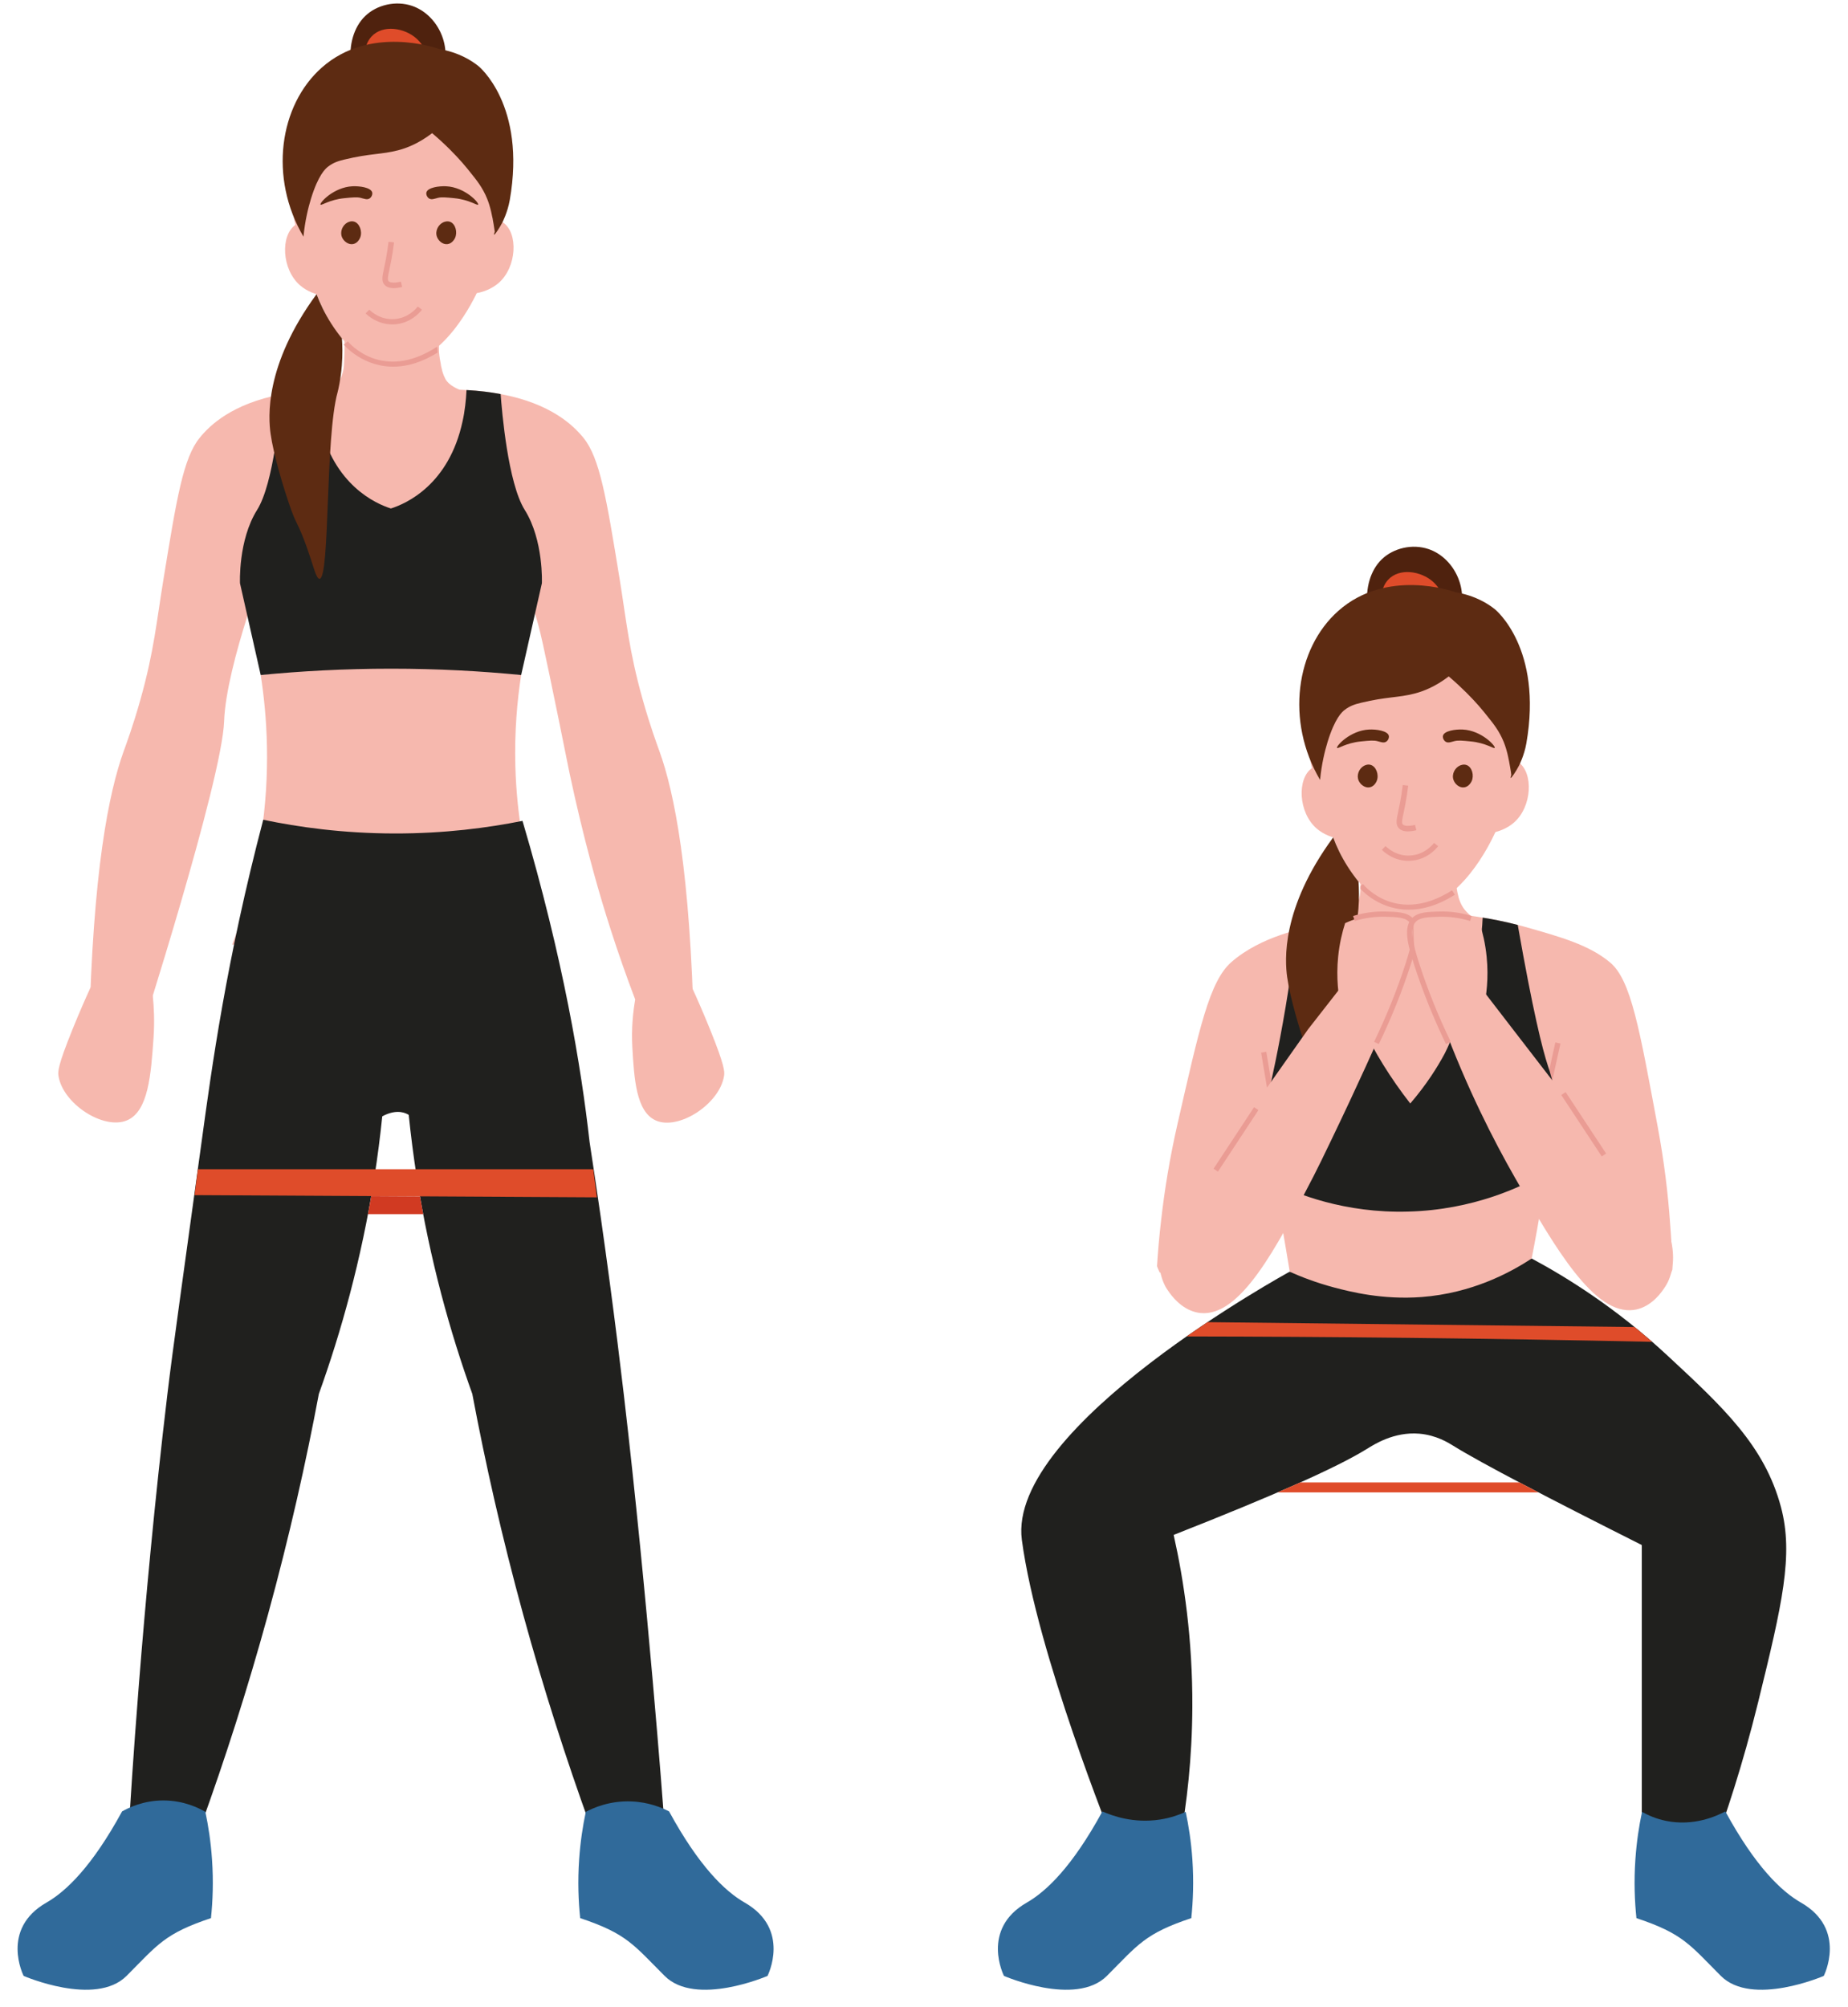 <?xml version="1.0" encoding="UTF-8"?><svg xmlns="http://www.w3.org/2000/svg" xmlns:xlink="http://www.w3.org/1999/xlink" height="288.0" preserveAspectRatio="xMidYMid meet" version="1.0" viewBox="123.9 91.5 265.2 288.0" width="265.2" zoomAndPan="magnify"><g><g id="change1_1"><path d="M 171.656 147.395 L 168.625 154.867 C 168.625 154.867 175.785 165.285 180 165.691 C 184.215 166.102 192.047 155.48 191.945 153.164 C 191.84 150.852 189.16 147.406 189.16 147.406 L 171.656 147.395" fill="#f6b8ae"/></g><g id="change2_1"><path d="M 187.434 101.723 C 188.797 97.883 186.566 93.547 183.039 92.344 C 180.699 91.547 177.98 92.184 176.301 93.809 C 172.961 97.035 173.672 104.188 177.766 106.117 C 180.945 107.617 185.965 105.871 187.434 101.723" fill="#4f220e"/></g><g id="change3_1"><path d="M 177.219 96.738 C 178.848 94.98 181.957 95.492 183.668 97.031 C 184.941 98.18 185.871 100.293 185.133 101.723 C 183.965 103.973 178.715 104.359 176.926 101.723 C 175.988 100.336 175.977 98.082 177.219 96.738" fill="#df4c2a"/></g><g id="change1_2"><path d="M 189.863 147.434 C 189.391 148.043 186.293 151.996 180.836 152.418 C 174.262 152.906 170.223 147.836 169.926 147.434 C 170.273 147.363 172.215 146.961 172.773 145.789 C 172.844 145.684 172.949 145.422 173.035 145.105 C 173.195 144.633 173.266 144.125 173.281 143.461 C 173.371 141.484 173.438 139.844 173.02 137.324 C 172.898 136.555 187.168 138.129 186.941 139.98 C 186.926 140.121 186.906 140.277 186.906 140.438 C 186.891 140.629 186.891 140.805 186.891 140.996 C 186.891 141.016 186.891 141.016 186.891 141.016 L 186.891 141.328 C 186.891 141.59 186.906 141.836 186.906 142.062 C 186.961 142.711 187.062 143.285 187.152 143.723 C 187.168 143.898 187.203 144.059 187.238 144.195 C 187.273 144.355 187.324 144.547 187.379 144.789 C 187.52 145.266 187.73 145.734 187.832 145.91 C 188.34 146.836 189.637 147.328 189.863 147.434" fill="#f6b8ae"/></g><g id="change1_3"><path d="M 175.727 99.531 C 174.746 99.852 171.621 100.91 169.098 103.945 C 168.613 104.523 167.363 106.129 166.43 108.906 C 163.992 116.172 166.246 124.039 167.34 127.699 C 169.031 133.363 171.16 140.512 177.004 143.07 C 177.766 143.402 178.938 143.902 180.523 143.906 C 187.504 143.926 191.992 134.266 192.539 133.102 C 194.527 128.859 194.57 125.164 194.625 120.816 C 194.723 112.871 194.801 106.461 190.191 102.27 C 186.188 98.625 180.191 98.078 175.727 99.531" fill="#f6b8ae"/></g><g id="change1_4"><path d="M 173.262 125.984 C 171.539 123.859 168.152 122.488 166.289 123.777 C 164.133 125.27 164.305 130.148 166.965 132.453 C 168.898 134.129 172.453 134.695 174.121 132.836 C 175.785 130.98 174.676 127.723 173.262 125.984" fill="#f6b8ae"/></g><g id="change1_5"><path d="M 189.145 125.652 C 190.867 123.527 194.258 122.156 196.117 123.445 C 198.273 124.938 198.102 129.816 195.441 132.121 C 193.508 133.797 189.953 134.363 188.285 132.504 C 186.621 130.648 187.734 127.391 189.145 125.652" fill="#f6b8ae"/></g><g id="change4_1"><path d="M 173.738 123.445 C 173.062 123.812 172.641 124.758 172.984 125.555 C 173.238 126.148 173.918 126.66 174.598 126.52 C 175.285 126.375 175.562 125.66 175.602 125.559 C 175.922 124.707 175.504 123.543 174.723 123.305 C 174.262 123.16 173.836 123.395 173.738 123.445" fill="#5d2b12"/></g><g id="change4_2"><path d="M 187.52 123.398 C 186.816 123.711 186.316 124.613 186.59 125.438 C 186.793 126.051 187.426 126.617 188.117 126.535 C 188.809 126.449 189.148 125.762 189.195 125.664 C 189.586 124.84 189.273 123.648 188.516 123.34 C 188.062 123.16 187.621 123.355 187.52 123.398" fill="#5d2b12"/></g><g id="change5_1"><path d="M 186.703 142.094 C 184.496 143.465 182.527 144.02 180.816 144.105 C 176.066 144.348 173.27 141.004 173.23 140.953 L 173.805 140.488 C 174.008 140.723 178.777 146.363 186.594 141.273 L 186.648 141.359 C 186.664 141.621 186.691 141.867 186.703 142.094" fill="#ea9c94"/></g><g id="change4_3"><path d="M 167.449 125.461 C 162.477 117.02 163.961 106.602 170.09 101.188 C 177.012 95.078 186.449 98.363 186.891 98.527 C 189.773 99.02 191.578 100.199 192.559 100.984 C 192.559 100.984 199.461 106.52 197.051 120.234 C 196.742 121.977 195.996 123.418 195.996 123.418 C 195.57 124.234 194.906 125.234 194.809 125.176 C 194.766 125.152 194.832 124.938 194.902 124.742 C 194.855 124.41 194.801 124.035 194.73 123.633 C 194.527 122.496 194.309 121.27 193.816 120.039 C 193.176 118.441 192.27 117.32 191.48 116.344 C 191.195 115.988 190.809 115.484 190.211 114.809 C 189.258 113.727 187.852 112.254 185.914 110.609 C 183.953 112.113 182.223 112.758 181.031 113.066 C 178.652 113.684 176.992 113.504 173.312 114.398 C 172.562 114.582 171.777 114.789 170.969 115.422 C 170.613 115.699 169.582 116.586 168.523 120.031 C 168.133 121.316 167.672 123.16 167.449 125.461" fill="#5d2b12"/></g><g id="change4_4"><path d="M 177.312 119.109 C 177.129 118.41 175.523 118.18 174.48 118.23 C 171.77 118.367 169.734 120.613 169.891 120.867 C 169.996 121.047 171.145 120.156 173.309 119.941 C 174.516 119.82 175.117 119.762 175.652 119.891 C 176.141 120.012 176.566 120.207 176.922 119.988 C 177.199 119.82 177.395 119.414 177.312 119.109" fill="#5d2b12"/></g><g id="change4_5"><path d="M 185.094 119.109 C 185.277 118.41 186.883 118.18 187.926 118.23 C 190.641 118.367 192.672 120.613 192.52 120.867 C 192.41 121.047 191.266 120.156 189.098 119.941 C 187.895 119.82 187.289 119.762 186.754 119.891 C 186.266 120.012 185.844 120.207 185.484 119.988 C 185.207 119.82 185.012 119.414 185.094 119.109" fill="#5d2b12"/></g><g id="change5_2"><path d="M 180.402 132.848 C 179.801 132.848 179.355 132.684 179.074 132.363 C 178.621 131.844 178.754 131.207 179.023 129.941 C 179.098 129.594 179.184 129.184 179.273 128.707 C 179.434 127.859 179.562 127.016 179.66 126.195 L 180.445 126.285 C 180.344 127.125 180.215 127.988 180.051 128.855 C 179.957 129.336 179.871 129.75 179.797 130.105 C 179.57 131.156 179.48 131.629 179.664 131.844 C 179.773 131.965 180.16 132.219 181.426 131.914 L 181.609 132.68 C 181.156 132.789 180.75 132.848 180.402 132.848" fill="#ea9c94"/></g><g id="change5_3"><path d="M 180.184 138.051 C 178.117 138.051 176.75 136.852 176.367 136.469 L 176.898 135.938 C 177.242 136.281 178.512 137.395 180.426 137.293 C 182.449 137.188 183.641 135.77 183.859 135.484 L 184.453 135.945 C 184.098 136.406 182.758 137.926 180.465 138.047 C 180.367 138.051 180.273 138.051 180.184 138.051" fill="#ea9c94"/></g><g id="change1_6"><path d="M 171.66 147.395 L 169.777 152.242 L 168.715 155.004 L 162.902 170.02 C 162.902 170.02 161.145 174.445 159.402 179.902 C 157.801 184.953 156.211 190.895 156.062 194.996 C 155.762 203.539 143.836 240.719 143.836 240.719 C 141.461 240.406 139.078 240.094 136.691 239.773 C 137.219 216.461 139.516 205.215 141.664 199.262 C 141.977 198.383 142.988 195.695 144.051 191.895 C 146.016 184.922 146.359 180.699 147.383 174.48 C 149.262 162.973 150.195 157.227 152.559 154.324 C 154.008 152.52 157.23 149.438 164.258 148.086 C 165.719 147.793 167.34 147.59 169.156 147.48 C 169.949 147.43 170.789 147.406 171.66 147.395" fill="#f6b8ae"/></g><g id="change1_7"><path d="M 223.492 239.773 C 222.305 239.934 221.109 240.094 219.914 240.25 C 219.043 240.363 218.172 240.48 217.301 240.594 C 214.148 232.969 211.918 226.305 210.344 221.062 C 209.867 219.477 207.668 212.07 205.621 202.391 C 205.219 200.477 205.305 200.773 204.125 194.996 C 201.859 183.941 201.379 181.746 200.676 179.57 C 198.969 174.273 197.281 170.02 197.281 170.02 L 191.414 154.863 L 190.285 151.941 L 188.523 147.406 L 188.523 147.395 C 188.719 147.395 188.91 147.395 189.094 147.406 L 189.16 147.406 C 189.738 147.418 190.309 147.438 190.848 147.473 C 192.648 147.566 194.285 147.773 195.746 148.051 C 202.898 149.383 206.152 152.512 207.625 154.324 C 209.988 157.227 210.926 162.973 212.805 174.48 C 213.812 180.699 214.168 184.922 216.133 191.895 C 217.199 195.695 218.207 198.383 218.52 199.262 C 220.668 205.215 222.965 216.461 223.492 239.773" fill="#f6b8ae"/></g><g id="change1_8"><path d="M 161.312 188.367 C 162.219 194.18 162.805 202.312 161.312 211.789 C 160.363 217.801 158.805 222.93 157.227 227.039 L 203.484 227.039 C 202.609 224.578 201.754 221.977 200.941 219.23 C 200.105 216.402 199.383 213.672 198.766 211.062 C 198.305 208.223 197.953 204.992 197.855 201.438 C 197.723 196.465 198.117 192.051 198.688 188.367 C 192.891 187.57 186.172 187.023 178.699 187.094 C 172.285 187.156 166.453 187.66 161.312 188.367" fill="#f6b8ae"/></g><g id="change6_1"><path d="M 201.664 175.199 C 201.332 176.66 200.996 178.109 200.676 179.57 C 200.008 182.504 199.344 185.438 198.688 188.367 C 193.027 187.812 186.797 187.457 180.059 187.457 C 173.281 187.457 167.008 187.812 161.312 188.367 L 159.402 179.902 L 158.34 175.199 C 158.34 175.199 158.059 169.031 160.797 164.672 C 163.203 160.836 164.074 150.531 164.258 148.086 C 165.719 147.793 167.34 147.59 169.156 147.48 C 169.23 149.18 169.445 150.707 169.746 152.082 L 169.746 152.09 C 169.758 152.145 169.77 152.188 169.777 152.242 C 171.801 161.113 177.836 163.789 179.996 164.469 C 182.188 163.777 188.332 161.062 190.285 151.941 C 190.449 151.223 190.566 150.469 190.664 149.676 C 190.75 148.977 190.812 148.246 190.848 147.473 C 192.648 147.566 194.285 147.773 195.746 148.051 C 195.918 150.438 196.785 160.824 199.203 164.672 C 201.934 169.031 201.664 175.199 201.664 175.199" fill="#20201e"/></g><g id="change6_2"><path d="M 219.133 351.645 C 219.133 351.645 216.848 320.891 213.41 291.531 C 212.391 282.82 210.82 270.391 208.508 255.363 C 207.312 244.711 204.789 229.285 198.883 209.297 C 193.906 210.297 187.668 211.121 180.473 211.105 C 173.098 211.09 166.727 210.195 161.676 209.137 C 156.383 229.246 154.281 244.738 152.828 255.363 C 150.125 275.094 148.711 284.949 147.926 291.531 C 144.203 322.66 142.57 351.027 142.523 351.617 C 145.957 352.152 149.395 352.691 152.828 353.23 C 156.152 344.027 159.395 333.996 162.359 323.18 C 165.418 312.012 167.801 301.414 169.656 291.531 C 172.82 282.742 175.746 272.355 177.609 260.539 C 178.09 257.5 178.461 254.555 178.758 251.691 C 180.457 250.797 181.691 250.969 182.555 251.48 C 182.855 254.406 183.234 257.426 183.727 260.539 C 185.59 272.355 188.516 282.742 191.68 291.531 C 193.535 301.414 195.918 312.012 198.977 323.18 C 201.941 333.996 205.184 344.027 208.508 353.23 C 212.051 352.699 215.59 352.172 219.133 351.645" fill="#20201e"/></g><g id="change3_2"><path d="M 152.301 259.285 L 209.035 259.285 C 209.211 260.633 209.383 261.977 209.555 263.32 C 190.309 263.215 171.066 263.105 151.82 263 L 152.301 259.285" fill="#df4c2a"/></g><g id="change7_1"><path d="M 176.707 265.73 L 184.629 265.73 L 184.164 263.18 L 177.18 263.141 L 176.707 265.73" fill="#d13a22"/></g><g id="change1_9"><path d="M 136.902 233.184 C 136.25 234.605 135.332 236.672 134.309 239.203 C 132.188 244.441 132.199 245.289 132.289 245.871 C 132.883 249.855 138.723 253.688 142.113 252.277 C 145.199 250.996 145.566 245.676 145.93 240.477 C 146.102 237.992 145.98 235.895 145.824 234.383 C 145.434 234.66 143.617 235.875 141.113 235.531 C 138.629 235.191 137.211 233.559 136.902 233.184" fill="#f6b8ae"/></g><g id="change1_10"><path d="M 223.195 233.184 C 223.848 234.605 224.766 236.672 225.789 239.203 C 227.91 244.441 227.895 245.289 227.809 245.871 C 227.207 249.906 221.27 253.773 217.984 252.277 C 215.195 251.008 214.906 246.316 214.648 241.836 C 214.488 239.004 214.762 236.625 215.055 234.934 C 215.633 235.207 217.102 235.809 218.984 235.531 C 221.402 235.176 222.828 233.613 223.195 233.184" fill="#f6b8ae"/></g><g id="change4_6"><path d="M 169.328 133.715 C 161.82 143.938 162.414 151.461 162.73 153.734 C 163.141 156.699 164.57 161.547 165.711 164.73 C 166.539 167.039 166.863 166.734 168.539 171.828 C 168.938 173.047 169.336 174.594 169.762 174.559 C 171.281 174.43 170.543 154.293 172.348 147.781 C 172.445 147.422 172.789 145.965 172.953 143.969 C 173.082 142.371 173.039 141.027 172.969 140.055 C 172.469 139.441 171.957 138.746 171.453 137.961 C 170.477 136.434 169.801 134.973 169.328 133.715" fill="#5d2b12"/></g><g id="change8_1"><path d="M 154.176 366.754 C 154.426 364.355 154.547 361.504 154.324 358.312 C 154.148 355.77 153.793 353.484 153.371 351.504 C 152.449 350.965 150.309 349.879 147.379 349.867 C 144.477 349.859 142.348 350.914 141.418 351.441 C 137.125 359.32 133.395 362.906 130.574 364.52 C 123.879 368.348 127.293 375.047 127.293 375.047 C 127.293 375.047 137.59 379.512 142.059 375.047 C 146.523 370.578 147.48 368.984 154.176 366.754" fill="#306a9a"/></g><g id="change8_2"><path d="M 207.16 366.754 C 206.91 364.355 206.789 361.504 207.012 358.312 C 207.188 355.77 207.543 353.484 207.965 351.504 C 209.027 350.941 211.387 349.879 214.516 350.008 C 217 350.105 218.891 350.91 219.918 351.441 C 224.211 359.32 227.941 362.906 230.762 364.52 C 237.461 368.348 234.043 375.047 234.043 375.047 C 234.043 375.047 223.746 379.512 219.281 375.047 C 214.812 370.578 213.855 368.984 207.16 366.754" fill="#306a9a"/></g><g id="change6_3"><path d="M 308.973 273.992 C 308.973 273.992 268.363 296.145 270.543 312.484 C 272.723 328.828 283.613 355.699 283.613 355.699 C 286.82 355.699 290.027 355.699 293.23 355.699 C 294.219 350.27 294.977 343.777 295.008 336.453 C 295.051 326.727 293.805 318.348 292.328 311.762 C 306.602 306.145 315.723 302.109 320.07 299.414 C 321.066 298.797 323.93 296.938 327.555 297.234 C 330.027 297.438 331.789 298.559 332.426 298.953 C 336.594 301.539 346.188 306.512 359.508 313.215 C 359.508 327.738 359.508 342.266 359.508 356.789 C 362.898 356.91 366.289 357.031 369.676 357.152 C 371.484 352.227 373.969 344.871 376.215 335.727 C 379.641 321.77 381.316 314.648 379.48 307.766 C 377.133 298.965 371.223 293.48 363.141 285.977 C 355.812 279.176 348.719 274.789 343.703 272.098 C 332.125 272.73 320.551 273.359 308.973 273.992" fill="#20201e"/></g><g id="change1_11"><path d="M 290.531 266.598 C 290.258 268.906 290.07 271.109 289.938 273.195 C 289.965 273.277 290.094 273.648 290.348 274.164 C 298.504 264.758 306.66 255.348 314.809 245.938 C 315.48 244.203 316.133 242.406 316.754 240.539 C 318.738 234.578 320.098 228.914 321.02 223.699 C 319.09 223.605 316.371 223.641 313.211 224.246 C 310.938 224.68 304.895 225.84 300.625 229.547 C 297.457 232.301 296 239.141 292.883 252.773 C 291.758 257.691 291.012 262.324 290.531 266.598" fill="#f6b8ae"/></g><g id="change1_12"><path d="M 363.902 273.672 C 363.867 273.762 363.727 274.129 363.445 274.637 C 357.887 267.676 352.324 260.695 346.762 253.734 C 344.559 250.973 342.355 248.207 340.148 245.445 C 339.539 243.695 338.961 241.859 338.418 239.969 C 337.301 236.051 336.461 232.293 335.848 228.707 C 335.496 226.715 335.219 224.789 335.008 222.918 C 335.516 222.988 336.059 223.074 336.672 223.18 C 338.105 223.406 339.801 223.738 341.707 224.23 C 342.059 224.316 342.406 224.402 342.758 224.508 C 347.812 225.941 351.973 227.098 354.98 229.633 C 357.973 232.168 359.18 239.164 361.785 253.156 C 362.711 258.125 363.273 262.777 363.57 267.062 C 363.762 269.387 363.852 271.59 363.902 273.672" fill="#f6b8ae"/></g><g id="change5_4"><path d="M 346.23 248.504 L 345.496 248.34 L 347.102 241.086 L 347.836 241.25 L 346.23 248.504" fill="#ea9c94"/></g><g id="change5_5"><path d="M 305.93 248.844 L 304.879 242.555 L 305.621 242.43 L 306.672 248.719 L 305.93 248.844" fill="#ea9c94"/></g><g id="change1_13"><path d="M 317.508 222.918 L 314.473 230.387 C 316.176 244.426 320.965 254.727 326.012 255.02 C 333.227 255.441 340.891 235.395 337.793 228.684 L 335.012 222.926 L 317.508 222.918" fill="#f6b8ae"/></g><g id="change2_2"><path d="M 333.32 179.68 C 334.684 175.84 332.453 171.508 328.926 170.301 C 326.586 169.504 323.867 170.141 322.188 171.766 C 318.848 174.992 319.559 182.145 323.648 184.074 C 326.832 185.574 331.852 183.828 333.32 179.68" fill="#4f220e"/></g><g id="change3_3"><path d="M 323.105 174.695 C 324.73 172.941 327.844 173.449 329.555 174.988 C 330.828 176.137 331.758 178.25 331.02 179.68 C 329.852 181.934 324.602 182.316 322.812 179.68 C 321.875 178.293 321.863 176.039 323.105 174.695" fill="#df4c2a"/></g><g id="change1_14"><path d="M 335.445 223.293 C 335.441 223.297 335.438 223.305 335.434 223.312 C 333.566 225.594 330.352 227.664 326.684 227.938 C 320.125 228.426 316.066 223.355 315.77 222.953 C 316.121 222.883 318.062 222.48 318.641 221.309 C 318.691 221.203 318.797 220.941 318.883 220.625 C 319.039 220.172 319.109 219.684 319.129 219.051 L 319.129 218.98 C 319.129 218.859 319.145 218.754 319.145 218.633 C 319.215 216.812 319.27 215.203 318.867 212.844 C 318.742 212.074 333.016 213.648 332.785 215.504 C 332.77 215.641 332.754 215.801 332.754 215.957 C 332.734 216.148 332.734 216.324 332.734 216.516 C 332.734 216.535 332.734 216.535 332.734 216.535 C 332.699 217.637 332.855 218.578 332.996 219.246 C 333.016 219.418 333.051 219.578 333.086 219.719 C 333.121 219.875 333.172 220.066 333.227 220.312 C 333.227 220.312 333.383 220.879 333.68 221.43 C 334.223 222.43 335.266 223.168 335.445 223.293" fill="#f6b8ae"/></g><g id="change1_15"><path d="M 321.613 177.488 C 320.633 177.809 317.508 178.871 314.98 181.906 C 314.5 182.484 313.25 184.086 312.316 186.863 C 309.883 194.129 312.137 202 313.227 205.656 C 314.914 211.32 317.047 218.469 322.891 221.027 C 323.652 221.359 324.824 221.859 326.406 221.863 C 333.391 221.883 337.879 212.223 338.426 211.059 C 340.414 206.82 340.461 203.121 340.512 198.773 C 340.605 190.832 340.688 184.418 336.078 180.227 C 332.07 176.582 326.078 176.035 321.613 177.488" fill="#f6b8ae"/></g><g id="change1_16"><path d="M 319.148 203.93 C 317.426 201.805 314.035 200.434 312.176 201.723 C 310.02 203.215 310.191 208.094 312.852 210.398 C 314.785 212.074 318.34 212.641 320.008 210.781 C 321.672 208.926 320.562 205.668 319.148 203.93" fill="#f6b8ae"/></g><g id="change1_17"><path d="M 334.84 203.094 C 336.562 200.969 339.953 199.602 341.812 200.887 C 343.973 202.379 343.797 207.262 341.137 209.562 C 339.203 211.238 335.648 211.809 333.98 209.945 C 332.316 208.09 333.43 204.832 334.84 203.094" fill="#f6b8ae"/></g><g id="change4_7"><path d="M 319.625 201.402 C 318.949 201.773 318.527 202.715 318.871 203.512 C 319.125 204.105 319.805 204.617 320.484 204.477 C 321.172 204.332 321.449 203.617 321.488 203.516 C 321.809 202.664 321.391 201.504 320.609 201.262 C 320.145 201.117 319.723 201.352 319.625 201.402" fill="#5d2b12"/></g><g id="change4_8"><path d="M 333.406 201.355 C 332.703 201.668 332.203 202.57 332.477 203.395 C 332.68 204.008 333.312 204.574 334.004 204.492 C 334.695 204.406 335.035 203.719 335.082 203.621 C 335.473 202.797 335.16 201.605 334.398 201.297 C 333.949 201.117 333.508 201.312 333.406 201.355" fill="#5d2b12"/></g><g id="change5_6"><path d="M 332.684 219.891 C 330.184 221.484 327.961 222.043 326.055 222.043 C 322.258 222.043 319.812 219.785 319.129 219.051 L 319.129 218.98 C 319.129 218.859 319.145 218.754 319.145 218.633 L 319.496 218.371 C 319.688 218.613 324.41 224.266 332.281 219.262 L 332.684 219.891" fill="#ea9c94"/></g><g id="change4_9"><path d="M 313.34 203.418 C 308.363 194.977 309.848 184.559 315.977 179.145 C 322.898 173.035 332.34 176.32 332.777 176.484 C 335.656 176.977 337.469 178.156 338.441 178.941 C 338.441 178.941 345.348 184.477 342.938 198.195 C 342.633 199.938 341.883 201.375 341.883 201.375 C 341.457 202.191 340.793 203.191 340.695 203.133 C 340.652 203.109 340.719 202.895 340.785 202.699 C 340.742 202.367 340.688 201.996 340.613 201.59 C 340.414 200.453 340.195 199.23 339.703 197.996 C 339.062 196.398 338.156 195.277 337.367 194.305 C 337.078 193.945 336.695 193.445 336.098 192.766 C 335.145 191.684 333.734 190.211 331.801 188.566 C 329.84 190.07 328.109 190.715 326.914 191.023 C 324.539 191.645 322.879 191.461 319.199 192.355 C 318.449 192.539 317.664 192.75 316.855 193.383 C 316.5 193.656 315.469 194.543 314.41 197.988 C 314.02 199.273 313.559 201.117 313.34 203.418" fill="#5d2b12"/></g><g id="change4_10"><path d="M 323.199 197.066 C 323.016 196.371 321.41 196.137 320.367 196.188 C 317.652 196.324 315.621 198.57 315.773 198.824 C 315.883 199.004 317.027 198.113 319.195 197.898 C 320.398 197.777 321.004 197.719 321.539 197.848 C 322.027 197.969 322.449 198.164 322.809 197.945 C 323.09 197.777 323.281 197.375 323.199 197.066" fill="#5d2b12"/></g><g id="change4_11"><path d="M 330.98 197.066 C 331.164 196.371 332.77 196.137 333.812 196.188 C 336.523 196.324 338.559 198.57 338.402 198.824 C 338.297 199.004 337.152 198.113 334.984 197.898 C 333.777 197.777 333.176 197.719 332.641 197.848 C 332.152 197.969 331.73 198.164 331.371 197.945 C 331.094 197.777 330.898 197.375 330.98 197.066" fill="#5d2b12"/></g><g id="change5_7"><path d="M 325.941 210.805 C 325.34 210.805 324.895 210.641 324.613 210.316 C 324.164 209.801 324.297 209.164 324.566 207.902 C 324.641 207.551 324.727 207.145 324.816 206.664 C 324.977 205.832 325.105 204.988 325.203 204.152 L 325.984 204.246 C 325.887 205.098 325.754 205.961 325.594 206.812 C 325.5 207.297 325.414 207.711 325.34 208.066 C 325.113 209.113 325.023 209.59 325.211 209.801 C 325.434 210.055 326.09 210.082 326.969 209.871 L 327.152 210.641 C 326.695 210.75 326.289 210.805 325.941 210.805" fill="#ea9c94"/></g><g id="change5_8"><path d="M 326.012 215.031 C 323.941 215.031 322.582 213.828 322.203 213.445 L 322.738 212.918 C 322.98 213.16 324.316 214.391 326.258 214.27 C 328.277 214.168 329.477 212.746 329.695 212.465 L 330.289 212.926 C 329.934 213.387 328.59 214.902 326.297 215.023 C 326.203 215.027 326.105 215.031 326.012 215.031" fill="#ea9c94"/></g><g id="change1_18"><path d="M 306.039 256.746 C 308.301 269.754 309.246 275.508 308.973 273.992 C 310.531 274.691 312.711 275.555 315.391 276.266 C 317.629 276.855 322.285 278.051 327.918 277.625 C 335.121 277.078 340.613 274.133 343.703 272.098 C 343.703 272.098 346.305 259.086 345.801 256.836 C 339.934 255.77 332.746 254.945 324.547 255.027 C 317.52 255.098 311.285 255.816 306.039 256.746" fill="#f6b8ae"/></g><g id="change6_4"><path d="M 346.762 253.734 C 346.656 254.383 346.57 254.855 346.516 255.098 C 346.516 255.117 346.324 255.938 345.977 257.547 C 345.766 258.457 345.555 259.383 345.414 259.996 C 342.16 261.832 335.305 265.121 326.004 265.363 C 316.836 265.629 309.895 262.793 306.555 261.168 C 305.926 258.664 305.293 256.164 304.684 253.664 C 305.73 249.5 306.73 245.094 307.602 240.426 C 308.723 234.512 309.527 228.883 310.105 223.602 C 311.57 223.32 313.184 223.109 315 223.004 C 315.07 224.703 315.297 226.223 315.598 227.605 C 315.613 227.656 315.613 227.711 315.633 227.762 C 317.188 234.949 320.477 242.402 326.281 249.852 C 328.66 247.09 330.219 244.551 331.18 242.77 C 331.18 242.77 333.836 237.836 335.848 228.707 C 335.953 228.305 336.039 227.887 336.129 227.465 C 336.371 226.293 336.512 225.191 336.512 225.191 C 336.602 224.543 336.637 223.898 336.672 223.18 C 338.105 223.406 339.801 223.738 341.707 224.23 C 343.875 236.559 345.223 242.016 346.078 244.586 C 346.289 245.219 346.812 246.703 346.988 248.75 C 347.145 250.656 346.953 252.492 346.762 253.734" fill="#20201e"/></g><g id="change4_12"><path d="M 315.219 211.672 C 307.707 221.895 308.301 229.418 308.613 231.691 C 309.023 234.656 310.453 239.504 311.598 242.691 C 312.426 244.996 312.75 244.691 314.426 249.785 C 314.824 251.004 315.223 252.551 315.645 252.516 C 317.164 252.387 316.43 232.25 318.234 225.738 C 318.332 225.383 318.676 223.922 318.84 221.926 C 318.969 220.332 318.926 218.984 318.855 218.016 C 318.355 217.398 317.844 216.703 317.34 215.918 C 316.363 214.391 315.688 212.93 315.219 211.672" fill="#5d2b12"/></g><g id="change1_19"><path d="M 363.23 275.508 C 363.188 275.586 363.012 275.938 362.688 276.414 C 361.961 277.496 360.508 279.184 358.348 279.48 C 352.699 280.242 347.164 270.75 341.301 260.496 C 338.23 255.113 334.426 247.684 330.938 238.32 L 336.234 232.996 L 341.199 239.445 L 355.223 257.629 C 359.691 261.078 362.523 265.16 363.555 268.891 C 364.23 271.336 364.137 273.629 363.23 275.508" fill="#f6b8ae"/></g><g id="change5_9"><path d="M 353.762 257.449 L 347.949 248.629 L 348.578 248.215 L 354.391 257.035 L 353.762 257.449" fill="#ea9c94"/></g><g id="change1_20"><path d="M 291.172 276.168 C 291.215 276.242 291.41 276.586 291.754 277.047 C 292.527 278.102 294.051 279.723 296.223 279.926 C 301.895 280.441 307.02 270.719 312.434 260.227 C 313.117 258.895 313.762 257.562 315.043 254.898 C 318.711 247.27 321.52 241.004 323.379 236.773 C 321.742 234.656 320.109 232.535 318.477 230.418 C 316.191 233.344 313.91 236.266 311.629 239.191 L 298.402 257.957 C 294.086 261.602 291.43 265.801 290.562 269.57 C 289.992 272.039 290.184 274.328 291.172 276.168" fill="#f6b8ae"/></g><g id="change5_10"><path d="M 298.684 259.625 L 298.055 259.211 L 303.863 250.387 L 304.492 250.801 L 298.684 259.625" fill="#ea9c94"/></g><g id="change1_21"><path d="M 316.379 236.293 C 315.973 234.453 315.625 231.855 315.934 228.785 C 316.121 226.906 316.516 225.285 316.934 223.973 C 317.785 223.574 318.891 223.168 320.207 222.918 C 322.82 222.422 325.023 222.789 326.352 223.129 C 326.535 224.801 326.633 227.559 325.738 230.781 C 324.867 233.918 323.43 236.188 322.43 237.523 L 316.379 236.293" fill="#f6b8ae"/></g><g id="change5_11"><path d="M 321.766 241.332 L 321.09 241.004 C 322.863 237.332 324.375 233.582 325.586 229.855 C 326.621 226.641 327.016 224.719 326.105 223.781 C 325.477 223.133 324.328 223.102 322.738 223.055 C 321.242 223.016 319.75 223.219 318.305 223.664 L 318.082 222.945 C 319.609 222.473 321.199 222.262 322.754 222.305 C 324.461 222.352 325.801 222.391 326.645 223.258 C 327.938 224.59 327.254 227.137 326.297 230.086 C 325.078 233.844 323.555 237.629 321.766 241.332" fill="#ea9c94"/></g><g id="change1_22"><path d="M 336.801 236.293 C 337.203 234.453 337.555 231.855 337.242 228.785 C 337.055 226.906 336.664 225.285 336.246 223.973 C 335.391 223.574 334.289 223.168 332.973 222.918 C 330.355 222.422 328.156 222.789 326.824 223.129 C 326.676 224.977 326.676 227.668 327.438 230.781 C 328.359 234.535 330.004 237.289 331.168 238.938 C 333.047 238.055 334.922 237.172 336.801 236.293" fill="#f6b8ae"/></g><g id="change5_12"><path d="M 331.41 241.332 C 329.621 237.629 328.098 233.844 326.879 230.086 C 325.926 227.137 325.242 224.59 326.535 223.258 C 327.375 222.391 328.719 222.352 330.414 222.305 C 332.008 222.254 333.57 222.477 335.094 222.945 L 334.871 223.664 C 333.426 223.219 331.934 223.016 330.441 223.055 C 328.852 223.102 327.703 223.133 327.074 223.781 C 326.164 224.719 326.555 226.641 327.594 229.855 C 328.801 233.582 330.312 237.332 332.09 241.004 L 331.41 241.332" fill="#ea9c94"/></g><g id="change8_3"><path d="M 294.859 366.754 C 295.109 364.355 295.23 361.504 295.012 358.312 C 294.836 355.77 294.477 353.484 294.055 351.504 C 293.086 351.941 291.832 352.387 290.332 352.613 C 286.602 353.18 283.57 352.098 282.102 351.441 C 277.812 359.32 274.078 362.906 271.258 364.52 C 264.562 368.348 267.977 375.047 267.977 375.047 C 267.977 375.047 278.273 379.512 282.742 375.047 C 287.207 370.578 288.164 368.984 294.859 366.754" fill="#306a9a"/></g><g id="change8_4"><path d="M 358.738 366.754 C 358.488 364.355 358.367 361.504 358.59 358.312 C 358.766 355.77 359.121 353.484 359.543 351.504 C 360.41 351.992 361.555 352.504 362.961 352.793 C 366.969 353.625 370.277 352.09 371.496 351.441 C 375.789 359.32 379.52 362.906 382.34 364.52 C 389.035 368.348 385.621 375.047 385.621 375.047 C 385.621 375.047 375.324 379.512 370.855 375.047 C 366.395 370.578 365.438 368.984 358.738 366.754" fill="#306a9a"/></g><g id="change3_4"><path d="M 294.18 283.281 C 304.617 283.297 315.137 283.363 325.738 283.48 C 337.598 283.613 349.352 283.805 360.996 284.055 L 358.473 281.93 L 297.184 281.23 L 294.18 283.281" fill="#df4c2a"/></g><g id="change3_5"><path d="M 310.504 304.23 L 341.945 304.23 L 344.68 305.66 L 307.246 305.66 L 310.504 304.23" fill="#df4c2a"/></g></g></svg>